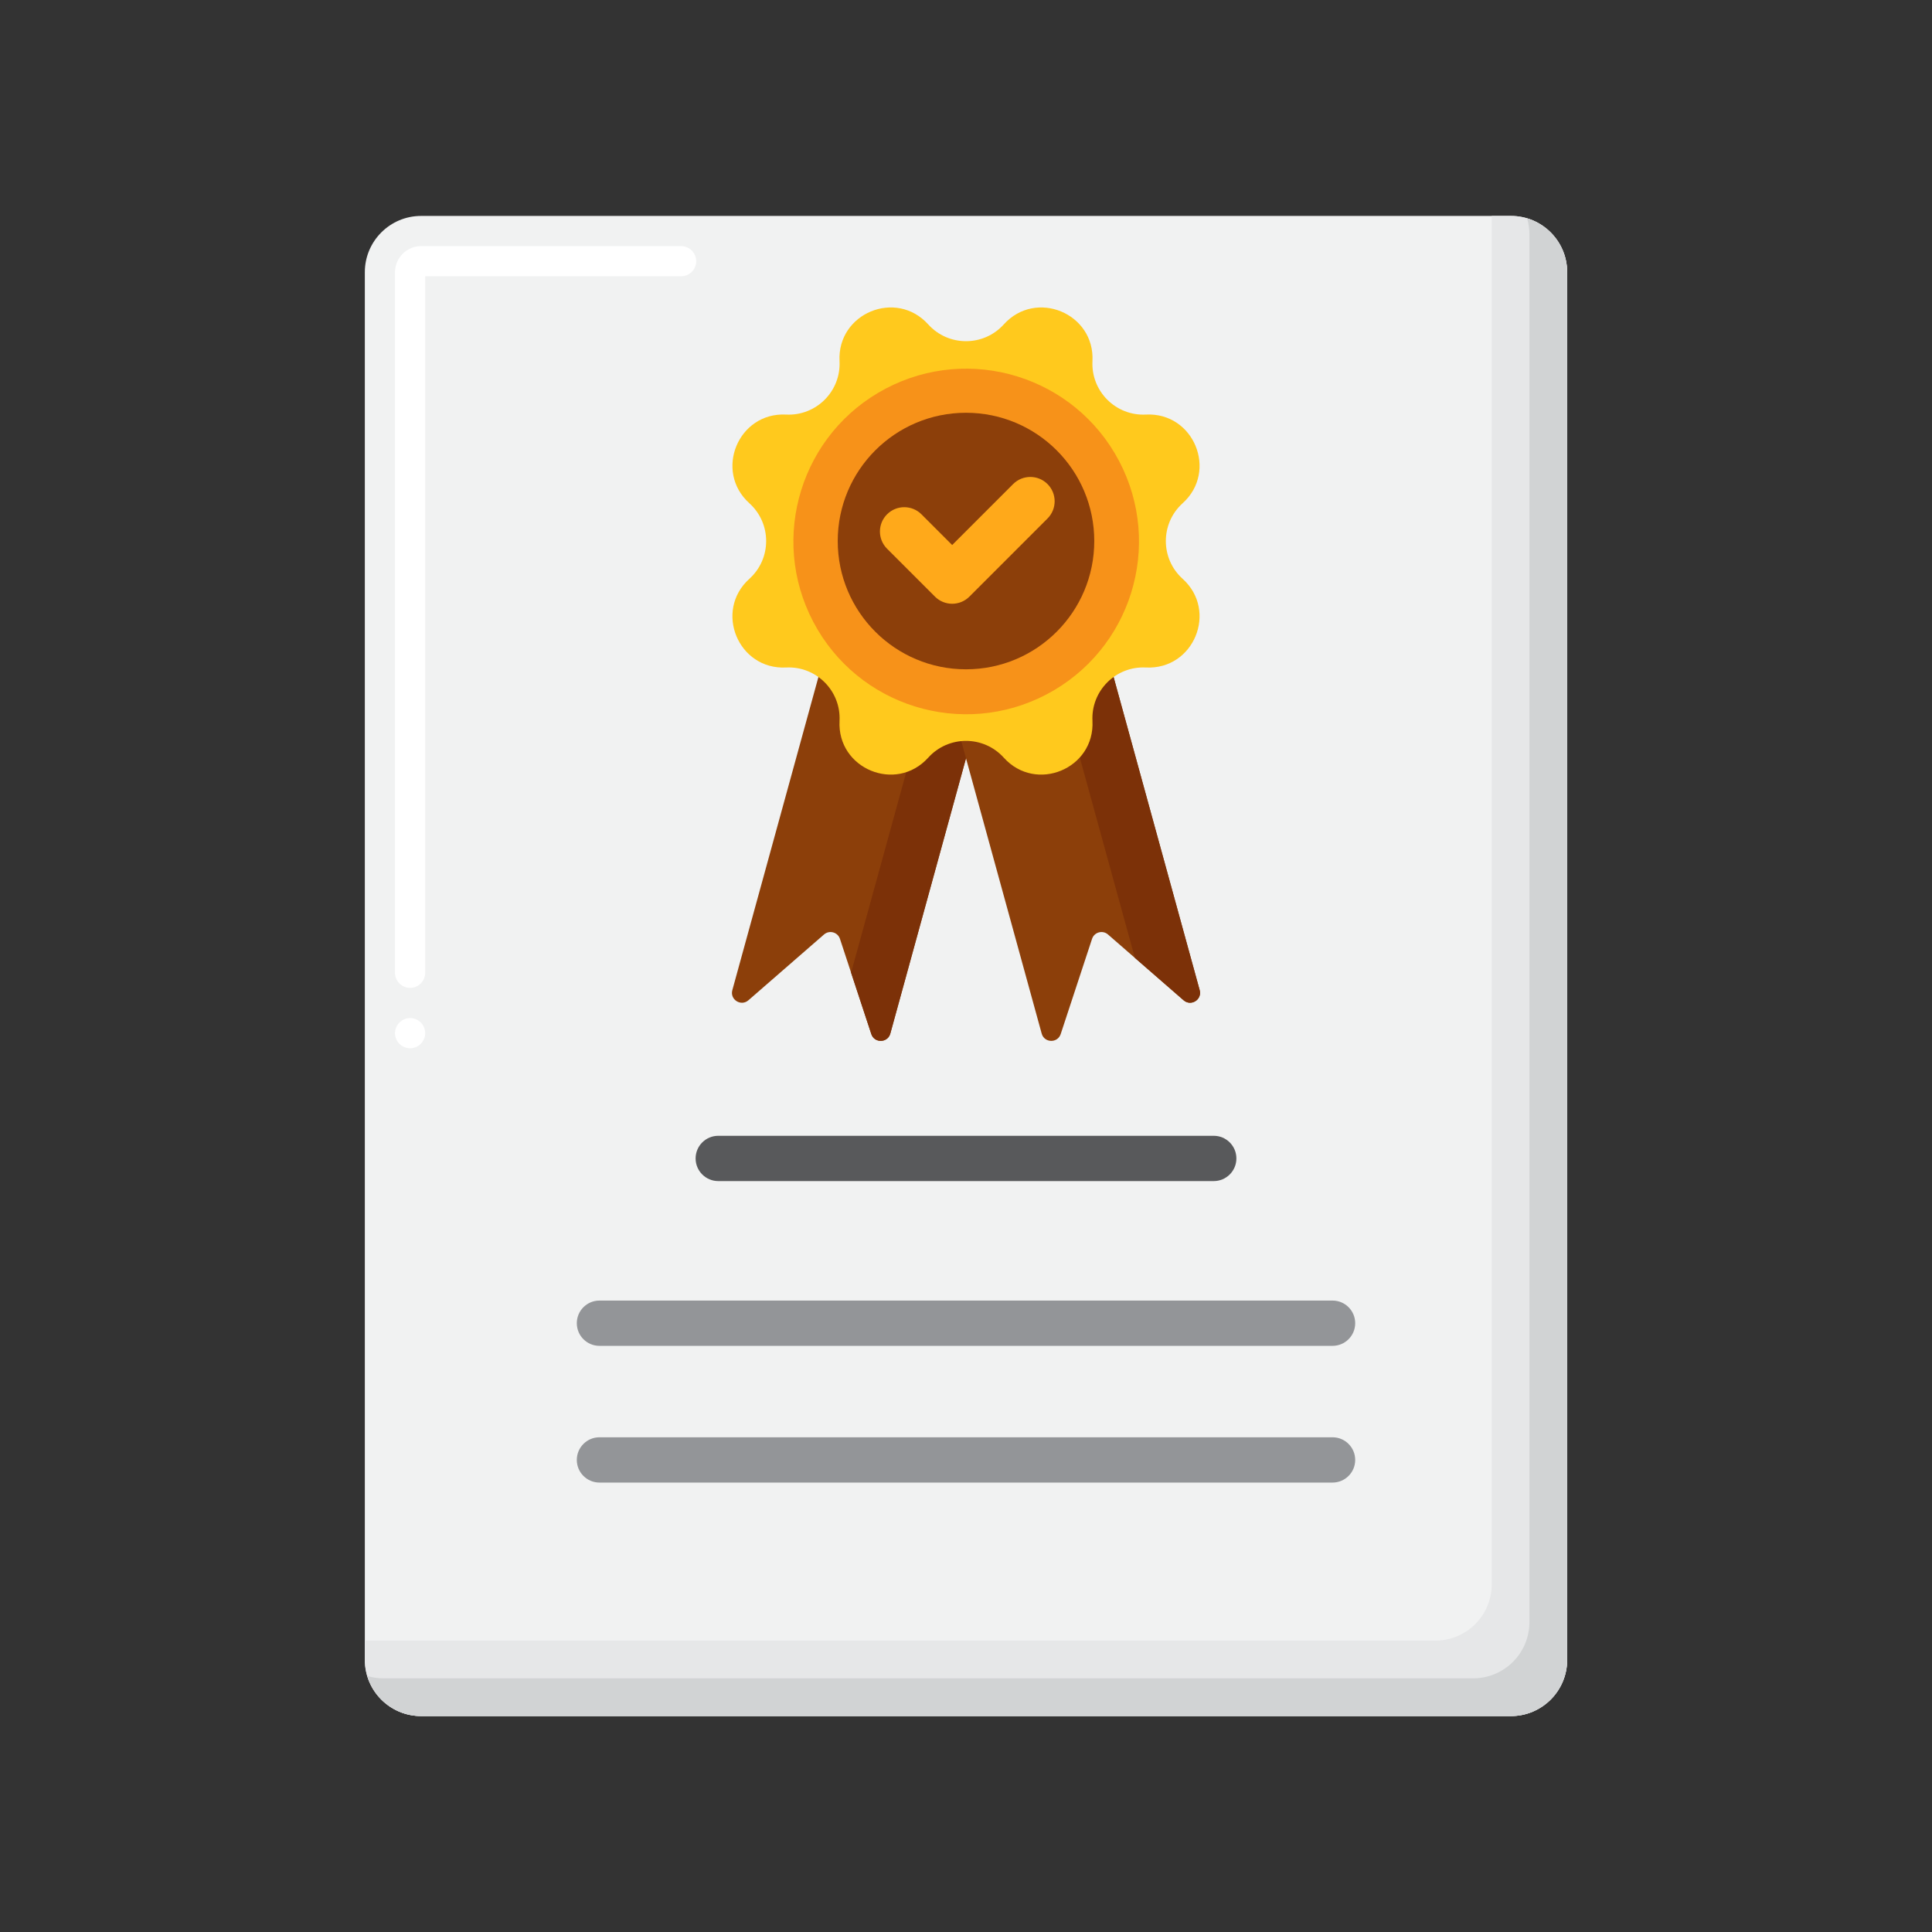 <svg id="Layer_1" height="512" viewBox="0 0 256 256" width="512" xmlns="http://www.w3.org/2000/svg"><rect x="0" y="0" width="256" height="256" fill="#333333" stroke="none"/><g><g><g><g><path d="m200.2 227.388h-144.4c-4.119 0-7.458-3.339-7.458-7.458v-183.86c0-4.119 3.339-7.458 7.458-7.458h144.4c4.119 0 7.458 3.339 7.458 7.458v183.86c0 4.119-3.339 7.458-7.458 7.458z" fill="#f1f2f2"/></g></g><g><path d="m200.2 28.612h-2.542v181.318c0 4.119-3.339 7.458-7.458 7.458h-141.858v2.542c0 4.119 3.339 7.458 7.458 7.458h144.4c4.119 0 7.458-3.339 7.458-7.458v-183.86c0-4.119-3.339-7.458-7.458-7.458z" fill="#e6e7e8"/></g><g><path d="m202.342 28.928c.203.679.316 1.397.316 2.142v183.86c0 4.119-3.339 7.458-7.458 7.458h-144.4c-.745 0-1.463-.112-2.142-.316.921 3.074 3.768 5.316 7.142 5.316h144.4c4.119 0 7.458-3.339 7.458-7.458v-183.86c0-3.374-2.242-6.221-5.316-7.142z" fill="#d1d3d4"/></g><g><path d="m54.34 138.899c-1.1 0-2-.899-2-2 0-1.1.9-2 2-2s2 .9 2 2c0 1.101-.901 2-2 2zm0-8c-1.1 0-2-.899-2-2v-92.83c.01-1.909 1.56-3.46 3.46-3.46h34.45c1.1 0 2 .9 2 2 0 1.101-.9 2-2 2h-33.91v92.28.01c0 1.101-.901 2-2 2z" fill="#fff"/></g></g><g><g><path d="m160.828 156.499h-65.656c-1.657 0-3-1.343-3-3s1.343-3 3-3h65.656c1.657 0 3 1.343 3 3s-1.343 3-3 3z" fill="#58595b"/></g><g><g><path d="m176.57 178.332h-97.14c-1.657 0-3-1.343-3-3s1.343-3 3-3h97.141c1.657 0 3 1.343 3 3s-1.343 3-3.001 3z" fill="#939598"/></g></g><g><g><path d="m176.57 196.448h-97.14c-1.657 0-3-1.343-3-3s1.343-3 3-3h97.141c1.657 0 3 1.343 3 3s-1.343 3-3.001 3z" fill="#939598"/></g></g></g><g><g><g><g><g><g><path d="m115.452 137.017-4.153-12.611c-.294-.893-1.404-1.199-2.113-.581l-10.016 8.715c-.983.855-2.478-.085-2.132-1.341l13.64-49.613 20.934 5.755-13.64 49.613c-.348 1.256-2.113 1.3-2.52.063z" fill="#8c3f0a"/></g></g><g><g><path d="m110.676 81.586-.521 1.894 14.043 3.861-11.423 41.548 2.677 8.127c.407 1.237 2.173 1.193 2.518-.063l13.64-49.613z" fill="#7c3108"/></g></g><g><g><path d="m140.549 137.017 4.153-12.611c.294-.893 1.404-1.199 2.113-.581l10.016 8.715c.983.855 2.478-.085 2.132-1.341l-13.64-49.613-20.934 5.755 13.64 49.613c.347 1.256 2.113 1.3 2.52.063z" fill="#8c3f0a"/></g></g><g><g><path d="m158.965 131.198-13.64-49.613-6.891 1.894 11.944 43.443 6.455 5.617c.982.856 2.477-.084 2.132-1.341z" fill="#7c3108"/></g></g></g><g><g><path d="m133.009 42.983c4.255-4.713 12.072-1.475 11.748 4.866-.204 3.994 3.09 7.288 7.084 7.084 6.342-.324 9.58 7.493 4.866 11.748-2.968 2.68-2.968 7.338 0 10.018 4.713 4.255 1.475 12.072-4.866 11.748-3.994-.204-7.288 3.09-7.084 7.084.324 6.342-7.493 9.58-11.748 4.866-2.68-2.968-7.338-2.968-10.018 0-4.255 4.713-12.072 1.475-11.748-4.866.204-3.994-3.09-7.288-7.084-7.084-6.342.324-9.58-7.493-4.866-11.748 2.968-2.68 2.968-7.338 0-10.018-4.713-4.255-1.475-12.072 4.866-11.748 3.994.204 7.288-3.09 7.084-7.084-.324-6.342 7.493-9.58 11.748-4.866 2.68 2.968 7.339 2.968 10.018 0z" fill="#ffc91d"/></g></g><g><g><ellipse cx="128" cy="71.69" fill="#f79219" rx="22.888" ry="22.888" transform="matrix(.885 -.466 .466 .885 -18.661 67.949)"/></g></g><g><g><circle cx="128" cy="71.69" fill="#8c3f0a" r="16.996"/></g></g><g><g><path d="m126.169 80.001c-.825 0-1.65-.315-2.28-.944l-6.349-6.349c-1.259-1.259-1.259-3.3 0-4.559 1.259-1.258 3.3-1.258 4.559 0l4.069 4.069 8.075-8.075c1.259-1.258 3.3-1.258 4.559 0 1.259 1.259 1.259 3.3 0 4.559l-10.355 10.355c-.628.629-1.453.944-2.278.944z" fill="#ffa91a"/></g></g></g></g></g></g></svg>